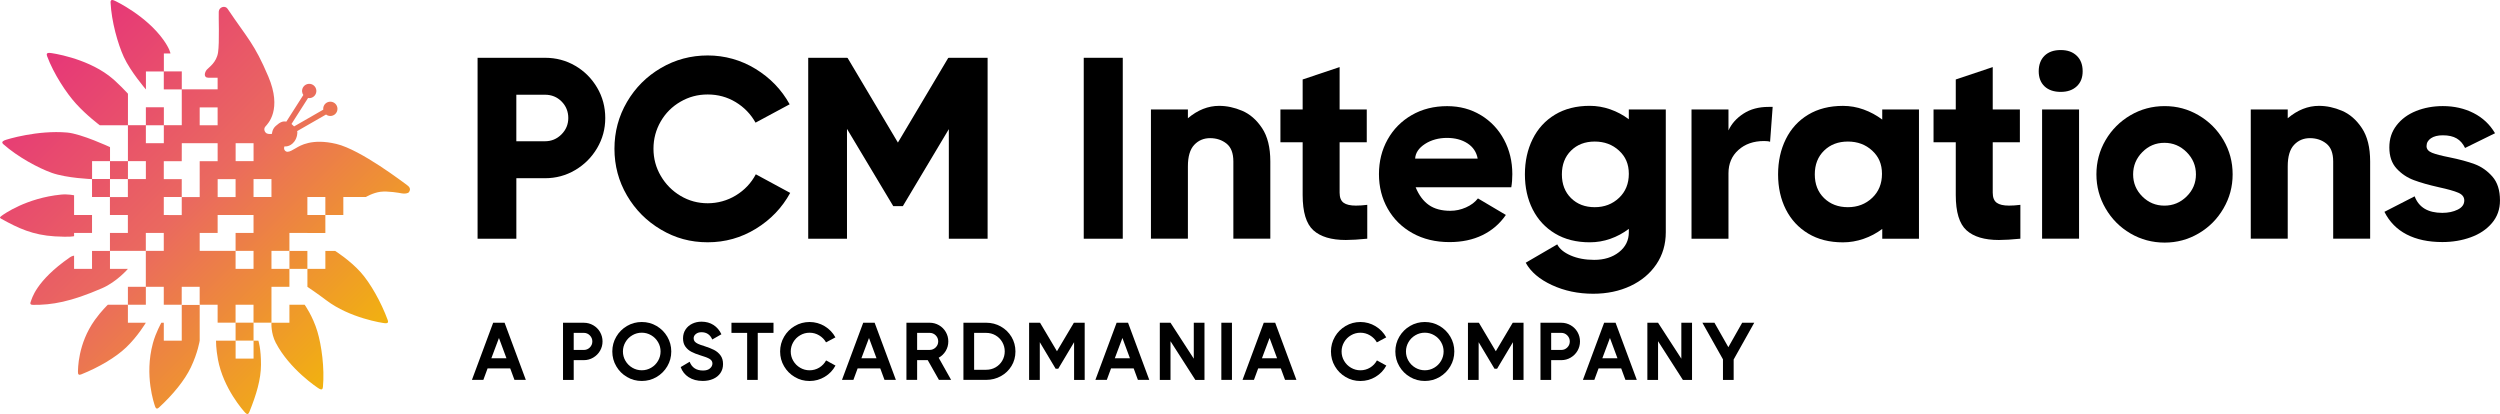 <?xml version="1.0" encoding="UTF-8"?><svg id="Layer_1" xmlns="http://www.w3.org/2000/svg" xmlns:xlink="http://www.w3.org/1999/xlink" viewBox="0 0 1103.17 182.7"><defs><style>.cls-1{fill:url(#linear-gradient);}.cls-1,.cls-2{stroke-width:0px;}</style><linearGradient id="linear-gradient" x1="-5.16" y1="9.01" x2="163.47" y2="177.64" gradientUnits="userSpaceOnUse"><stop offset="0" stop-color="#e52680"/><stop offset=".5" stop-color="#ea695f"/><stop offset="1" stop-color="#f3c000"/></linearGradient></defs><path class="cls-1" d="m80.2,142.47h0v7.86h-7.92v-7.92h-1.08s-2.45,4.33-3.72,9.01c-3.89,14.32.6,26.86.95,27.92.36,1.05.91,1.24,1.7.51,6.21-5.71,11.37-12.05,14.09-17.75,3.07-6.43,3.9-11.77,3.9-11.77v-7.86h0v-7.92h-7.92v7.92Zm63.77-9.98c10.39,7.89,24.9,10.07,26.01,10.15,1.11.07,1.49-.36,1.12-1.37-2.89-7.93-7.73-16.43-11.94-21.13-4.76-5.3-11.26-9.41-11.26-9.41h-4.33v7.92h-7.92v7.92s4.47,2.99,8.33,5.93Zm-22.26,18.79c6.03,11.57,18.22,19.74,19.19,20.28.97.54,1.5.31,1.6-.76.77-8.4-.63-18.47-2.45-24.52-2.04-6.82-5.61-11.8-5.61-11.8h-6.73v7.92h-7.92s-.34,4.58,1.91,8.88Zm13.93-32.64v-7.92h-7.92v7.92h7.92Zm-102.95-14.41v-1.44h7.92v-7.92h-7.92v-8.71s-2.86-.57-5.67-.3c-15.38,1.5-25.42,8.7-26.3,9.37-.88.67-1,.85-.06,1.37,7.38,4.09,13.83,7.12,23.53,7.7,7.01.42,8.5-.08,8.5-.08Zm23.76,30.25h-8.87s-2.91,2.76-5.73,6.71c-7.59,10.61-7.41,21.84-7.45,22.95-.04,1.11.4,1.48,1.4,1.08,7.84-3.12,15.26-7.53,19.83-11.88,5.16-4.91,8.73-10.94,8.73-10.94h-7.92v-7.92Zm0-15.84h-7.92v-7.92h-7.92v7.92h-7.92v-5.82s-.88.06-1.88.76c-15.2,10.56-16.74,18.41-17.2,19.42-.46,1.01-.19,1.52.88,1.53,8.44.1,16.8-1.36,30.59-7.36,6.53-2.84,11.37-8.53,11.37-8.53Zm-33.66-42.38c6.71,2.39,17.82,2.78,17.82,2.78v-.02s.02,0,.02,0v-7.9h7.9v-.02h.02v-6.18s-12.65-5.88-18.9-6.43c-13-1.15-26.7,3-27.71,3.46-.26.12-.47.24-.62.37-.46.37-.43.79.17,1.33,6.32,5.59,15.36,10.48,21.3,12.6Zm81.18,81.98v-7.92h-8.65s-.04,3.52.85,8.29c2.39,12.83,11.3,22.74,12.07,23.54.77.8,1.35.73,1.75-.26,3.19-7.81,5.15-14.57,5.18-20.89.04-7.12-1.15-10.68-1.15-10.68h-2.13v7.92h-7.92Zm-31.68-102.97h.02v-7.92h-7.92v.02h-.02v7.92h7.92v-.02Zm.02-23.76v-7.91h2.89s0,0,0-.02h.02s-.28-2.02-3.09-5.97C64.55,7,51.35.59,50.31.19c-.65-.25-1.09-.27-1.32.02-.15.17-.22.45-.2.86.4,8.43,3.21,18.32,5.84,24.06,2.96,6.47,9.74,14.32,9.74,14.32v-.04s.02.02.02.02v-7.9h7.9v-.02h.02Zm107.47,50.29c-1.59-1.13-20.5-15.7-31.36-18.29-10.86-2.59-16.08.84-17.75,1.8-1.67.96-2.67,1.61-3.72,1.67-1.05.06-2.01-1.09-1.42-2.38,0,0,2.41.41,4.34-2.13,1.46-1.92,1.34-4.18,1.34-4.18,0-.12-.05-.26-.1-.42l12.76-7.33c.2.15.42.29.67.4,1.61.67,3.46-.08,4.13-1.69s-.08-3.46-1.69-4.13c-1.61-.67-3.46.08-4.13,1.69-.22.52-.27,1.06-.21,1.59l-12.87,7.39c-.35-.39-.74-.76-1.14-1.08l7.3-11.45c.25.04.51.06.78.04,1.74-.15,3.03-1.68,2.88-3.41-.15-1.74-1.68-3.03-3.41-2.88-1.74.15-3.03,1.68-2.88,3.41.05.56.25,1.07.55,1.5l-7.5,11.76c-1.43-.27-2.61.04-4.7,1.93-1.56,1.4-1.65,3.32-1.63,3.45,0,0-1.25.25-2.19-.13-.94-.38-1.76-1.94-.69-3.13,1.07-1.19,7.45-7.45,1.25-22.05-6.2-14.59-9.08-16.66-17.98-29.88-1.09-1.62-3.76-.75-3.88,1.25-.13,2,.37,13.59-.31,18.04-.69,4.45-4.01,6.51-4.95,7.58-.94,1.06-1.69,3.56.75,3.57,2.44,0,4.01,0,4.01,0v5.11h-15.82v15.84h-7.92v7.92h-7.92v-7.92h-7.92v15.84h7.92v7.92h-7.91v-7.92h-7.92v7.9h-7.91v.02h-.02v7.92h7.91s0,0,0,0h0s.01-.01.01-.01h0s0,0,0,0v-7.9h7.9v7.92h-7.92v7.92h7.92v7.91h-7.91v7.92h7.91s7.92.01,7.92.01v-7.92h7.92v7.92h-7.92v15.84h7.92v7.92h7.91s.01-7.92.01-7.92h7.92v7.92h7.92v7.92h7.92v-7.92h7.92v7.92h7.92v-15.84h7.92v-7.92h-7.92v-7.92h7.92v-7.92h7.92v.02h7.94v-7.93h7.93v-7.94h9.93s3.14-1.89,6.43-2.31c3.3-.42,8.44.5,9.52.71,1.09.21,2.72.05,3.13-.62.42-.67.84-1.8-.75-2.92Zm-75.8-18.6h7.91v7.91h-7.91v-7.91Zm-7.93,15.84h7.91v7.91h-7.91v-7.91Zm-7.93-31.66h7.91v7.89h-7.91s0-7.89,0-7.89Zm-7.92,39.56v7.97l-7.92-.03v-7.94h7.92v-7.9h-7.92v-7.92h7.92l.02-7.92h15.81v.24h.01v7.68h-7.92v15.84h-7.92Zm31.68,15.85h-7.92v7.92h7.92v7.92h-7.92v-7.92h-15.84v-7.93h7.92s0-7.9,0-7.9h15.84v7.92Zm7.91-15.85h-7.91v-7.91h7.91v7.91Zm23.78,7.93h-7.93v-7.93h7.93v7.93Zm-63.35-55.45v-7.92h-7.92v.02h-.02v7.92h7.92v-.02h.02Zm23.74,110.89h7.92v-7.92h-7.92v7.92ZM56.46,55.27v-13.91s-4.62-5.12-8.5-8.03c-10.44-7.83-24.96-9.93-26.07-9.99-.56-.03-.93.06-1.11.29-.2.23-.21.59-.02,1.1,2.94,7.91,8.55,16.38,12.8,21.05,4.79,5.27,10.49,9.5,10.49,9.5h12.39v-.02h.02Zm-.02,79.21h7.92v-7.92h-7.92v7.92Z"/><path class="cls-2" d="m253.85,29.03c4.03,2.36,7.24,5.57,9.64,9.64,2.4,4.07,3.59,8.54,3.59,13.4s-1.2,9.22-3.59,13.29c-2.4,4.07-5.63,7.3-9.69,9.69-4.07,2.4-8.5,3.59-13.29,3.59h-12.66v26.69h-17.11V25.5h29.77c4.87,0,9.31,1.18,13.34,3.54Zm-13.34,33.3c2.81,0,5.23-1.01,7.24-3.02,2.01-2.01,3.02-4.43,3.02-7.24s-.99-5.32-2.97-7.3c-1.98-1.98-4.41-2.97-7.3-2.97h-12.66v20.53h12.66Z"/><path class="cls-2" d="m276.66,45c3.69-6.31,8.69-11.31,15-15,6.31-3.69,13.19-5.53,20.64-5.53s14.64,1.98,21.1,5.93c6.46,3.95,11.48,9.16,15.05,15.62l-15.05,8.1c-2.13-3.8-5.06-6.82-8.78-9.07-3.73-2.24-7.83-3.36-12.32-3.36s-8.35,1.07-12.03,3.19c-3.69,2.13-6.6,5.04-8.72,8.72-2.13,3.69-3.19,7.7-3.19,12.03s1.08,8.35,3.25,12.03c2.17,3.69,5.08,6.62,8.72,8.78,3.65,2.17,7.64,3.25,11.98,3.25s8.63-1.16,12.43-3.48c3.8-2.32,6.73-5.42,8.78-9.3l15.17,8.21c-3.57,6.54-8.61,11.8-15.11,15.8-6.5,3.99-13.59,5.99-21.27,5.99s-14.33-1.86-20.64-5.59c-6.31-3.72-11.31-8.74-15-15.05-3.69-6.31-5.53-13.19-5.53-20.64s1.84-14.33,5.53-20.64Z"/><path class="cls-2" d="m418.69,25.61v-.11h17.11v79.84h-17.11v-48.36l-20.3,33.99h-4.22l-20.42-34.1v48.47h-17.11V25.5h17.11v.11l.23-.11,22.24,37.41,22.24-37.41.23.11Z"/><path class="cls-2" d="m478.22,105.33V25.5h17.22v79.84h-17.22Z"/><path class="cls-2" d="m548.12,48.88c3.42,1.45,6.35,3.99,8.78,7.64,2.43,3.65,3.65,8.55,3.65,14.71v34.1h-16.31v-34.1c0-3.65-1.01-6.27-3.02-7.87-2.02-1.6-4.43-2.4-7.24-2.4s-5.15.99-7.01,2.97c-1.86,1.98-2.79,5.13-2.79,9.47v31.93h-16.31v-57.03h16.31v3.88c4.33-3.65,8.93-5.47,13.8-5.47,3.35,0,6.73.72,10.15,2.17Z"/><path class="cls-2" d="m592.89,89.48c1.18.84,2.98,1.25,5.42,1.25,1.52,0,3.19-.11,5.02-.34v14.94c-3.8.38-6.96.57-9.47.57-6.39,0-11.16-1.43-14.31-4.28-3.16-2.85-4.73-8.04-4.73-15.57v-23.27h-9.81v-14.48h9.81v-13.23l16.31-5.47v18.7h11.98v14.48h-11.98v22.24c0,2.13.59,3.61,1.77,4.45Z"/><path class="cls-2" d="m653.48,50.82c4.37,2.66,7.77,6.27,10.21,10.83,2.43,4.56,3.65,9.62,3.65,15.17,0,2.13-.15,4.07-.46,5.82h-42.2c1.44,3.5,3.38,6.1,5.82,7.81,2.43,1.71,5.59,2.57,9.47,2.57,2.36,0,4.66-.49,6.9-1.48,2.24-.99,4.01-2.32,5.3-3.99l12.32,7.3c-2.66,3.88-6.1,6.84-10.32,8.9s-9.07,3.08-14.54,3.08c-6.16,0-11.6-1.31-16.31-3.93-4.71-2.62-8.36-6.22-10.95-10.78-2.59-4.56-3.88-9.65-3.88-15.28s1.27-10.72,3.82-15.28c2.55-4.56,6.1-8.15,10.66-10.78s9.77-3.94,15.62-3.94c5.55,0,10.51,1.33,14.88,3.99Zm-1.43,19.16c-.53-2.89-2.04-5.13-4.5-6.73-2.47-1.6-5.49-2.4-9.07-2.4s-6.96.9-9.69,2.68c-2.74,1.79-4.18,3.93-4.33,6.44h27.6Z"/><path class="cls-2" d="m718.75,48.31h16.31v54.17c0,5.32-1.39,10.04-4.16,14.14-2.78,4.11-6.6,7.3-11.46,9.58-4.87,2.28-10.34,3.42-16.42,3.42-6.62,0-12.68-1.27-18.19-3.82-5.51-2.55-9.37-5.84-11.58-9.87l13.91-8.1c.99,1.98,2.97,3.61,5.93,4.9,2.97,1.29,6.42,1.94,10.38,1.94,4.41,0,8.06-1.14,10.95-3.42,2.89-2.28,4.33-5.21,4.33-8.78v-1.48c-2.51,1.9-5.23,3.36-8.16,4.39-2.93,1.03-5.95,1.54-9.07,1.54-5.93,0-11.04-1.29-15.34-3.88-4.3-2.58-7.58-6.14-9.87-10.66-2.28-4.52-3.42-9.67-3.42-15.45s1.14-10.97,3.42-15.57c2.28-4.6,5.57-8.19,9.87-10.78,4.29-2.58,9.41-3.88,15.34-3.88,3.04,0,6.04.51,9.01,1.54,2.96,1.03,5.7,2.49,8.21,4.39v-4.33Zm-4.33,39.01c2.89-2.74,4.33-6.27,4.33-10.61s-1.45-7.6-4.33-10.26c-2.89-2.66-6.46-3.99-10.72-3.99s-7.74,1.33-10.44,3.99c-2.7,2.66-4.05,6.16-4.05,10.49s1.35,7.83,4.05,10.49c2.7,2.66,6.18,3.99,10.44,3.99s7.83-1.37,10.72-4.11Z"/><path class="cls-2" d="m782.22,47.17l-1.14,15.4c-.53-.23-1.41-.34-2.62-.34-4.64,0-8.42,1.31-11.35,3.94-2.93,2.62-4.39,6.06-4.39,10.32v28.85h-16.31v-57.03h16.31v9.24c1.37-2.97,3.57-5.44,6.62-7.41,3.04-1.98,6.73-2.97,11.06-2.97h1.83Z"/><path class="cls-2" d="m830.58,48.31h16.2v57.03h-16.2v-4.33c-2.51,1.9-5.27,3.36-8.27,4.39-3,1.03-6.03,1.54-9.07,1.54-5.93,0-11.05-1.29-15.34-3.88-4.3-2.58-7.58-6.14-9.87-10.66-2.28-4.52-3.42-9.67-3.42-15.45s1.14-10.97,3.42-15.57c2.28-4.6,5.57-8.19,9.87-10.78,4.29-2.58,9.41-3.88,15.34-3.88,3.12,0,6.16.53,9.12,1.6,2.96,1.07,5.7,2.55,8.21,4.45v-4.45Zm-4.45,39.01c2.89-2.74,4.33-6.27,4.33-10.61s-1.45-7.6-4.33-10.26c-2.89-2.66-6.46-3.99-10.72-3.99s-7.76,1.33-10.49,3.99c-2.74,2.66-4.11,6.16-4.11,10.49s1.37,7.83,4.11,10.49c2.74,2.66,6.23,3.99,10.49,3.99s7.83-1.37,10.72-4.11Z"/><path class="cls-2" d="m881.09,89.48c1.18.84,2.98,1.25,5.42,1.25,1.52,0,3.19-.11,5.02-.34v14.94c-3.8.38-6.96.57-9.47.57-6.39,0-11.16-1.43-14.31-4.28-3.16-2.85-4.73-8.04-4.73-15.57v-23.27h-9.81v-14.48h9.81v-13.23l16.31-5.47v18.7h11.98v14.48h-11.98v22.24c0,2.13.59,3.61,1.77,4.45Z"/><path class="cls-2" d="m902.19,38.1c-1.71-1.63-2.57-3.86-2.57-6.67s.86-5.17,2.57-6.84c1.71-1.67,4.09-2.51,7.13-2.51s5.32.84,7.07,2.51c1.75,1.67,2.62,3.95,2.62,6.84s-.88,5.04-2.62,6.67c-1.75,1.64-4.11,2.45-7.07,2.45s-5.42-.82-7.13-2.45Zm-1.08,67.23v-57.03h16.31v57.03h-16.31Z"/><path class="cls-2" d="m940.08,103c-4.6-2.7-8.25-6.37-10.95-11.01-2.7-4.64-4.05-9.66-4.05-15.06s1.35-10.51,4.05-15.11c2.7-4.6,6.35-8.25,10.95-10.95,4.6-2.7,9.64-4.05,15.11-4.05s10.4,1.35,15,4.05c4.6,2.7,8.25,6.35,10.95,10.95,2.7,4.6,4.05,9.64,4.05,15.11s-1.35,10.42-4.05,15.06c-2.7,4.64-6.35,8.31-10.95,11.01-4.6,2.7-9.6,4.05-15,4.05s-10.51-1.35-15.11-4.05Zm24.81-16.31c2.74-2.7,4.11-5.95,4.11-9.75s-1.37-7.07-4.11-9.81-6.01-4.11-9.81-4.11-7.05,1.37-9.75,4.11c-2.7,2.74-4.05,6.01-4.05,9.81s1.35,7.05,4.05,9.75c2.7,2.7,5.95,4.05,9.75,4.05s7.07-1.35,9.81-4.05Z"/><path class="cls-2" d="m1033.44,48.88c3.42,1.45,6.35,3.99,8.78,7.64,2.43,3.65,3.65,8.55,3.65,14.71v34.1h-16.31v-34.1c0-3.65-1.01-6.27-3.02-7.87-2.02-1.6-4.43-2.4-7.24-2.4s-5.15.99-7.01,2.97c-1.86,1.98-2.79,5.13-2.79,9.47v31.93h-16.31v-57.03h16.31v3.88c4.33-3.65,8.93-5.47,13.8-5.47,3.35,0,6.73.72,10.15,2.17Z"/><path class="cls-2" d="m1073.17,67.41c1.6.65,4.14,1.31,7.64,2,4.49.91,8.21,1.92,11.18,3.02,2.96,1.1,5.57,2.93,7.81,5.47,2.24,2.55,3.36,6.06,3.36,10.55,0,3.88-1.18,7.21-3.54,9.98-2.36,2.78-5.47,4.87-9.35,6.27-3.88,1.41-8.06,2.11-12.55,2.11-6.16,0-11.41-1.12-15.74-3.36s-7.6-5.57-9.81-9.98l13.34-6.84c1.82,4.87,5.89,7.3,12.2,7.3,2.58,0,4.85-.47,6.79-1.43,1.94-.95,2.91-2.3,2.91-4.05,0-1.52-.89-2.66-2.68-3.42-1.79-.76-4.62-1.56-8.5-2.4-4.41-.99-8.1-2.03-11.06-3.14-2.96-1.1-5.51-2.81-7.64-5.13-2.13-2.32-3.19-5.42-3.19-9.3s1.06-6.98,3.19-9.75c2.13-2.77,5-4.88,8.61-6.33,3.61-1.44,7.55-2.17,11.8-2.17,5.02,0,9.54,1.03,13.57,3.08,4.03,2.05,7.18,5.02,9.47,8.9l-13.23,6.5c-.91-1.9-2.15-3.31-3.71-4.22-1.56-.91-3.59-1.37-6.1-1.37-2.21,0-3.95.44-5.25,1.31-1.29.88-1.94,2.04-1.94,3.48,0,1.29.8,2.26,2.4,2.91Z"/><path class="cls-2" d="m232.02,167.63h-5.01l-1.87-5.08h-9.98l-1.87,5.08h-5.04l9.37-25.22h5.04l9.37,25.22Zm-11.85-18.48l-3.35,8.93h6.66l-3.31-8.93Z"/><path class="cls-2" d="m261.77,143.52c1.27.73,2.28,1.74,3.01,3.01.73,1.27,1.1,2.65,1.1,4.14s-.37,2.86-1.1,4.12c-.73,1.26-1.74,2.26-3.01,3.01-1.27.75-2.65,1.12-4.14,1.12h-4.47v8.72h-4.72v-25.22h9.19c1.49,0,2.87.37,4.14,1.1Zm-4.14,10.9c1.03,0,1.92-.37,2.65-1.1.73-.73,1.1-1.62,1.1-2.65s-.37-1.92-1.1-2.67c-.73-.74-1.62-1.12-2.65-1.12h-4.47v7.53h4.47Z"/><path class="cls-2" d="m276.68,166.36c-1.99-1.16-3.57-2.74-4.74-4.74-1.17-1.99-1.75-4.17-1.75-6.52s.58-4.53,1.75-6.52c1.16-1.99,2.74-3.57,4.74-4.74,1.99-1.17,4.17-1.75,6.52-1.75s4.53.58,6.52,1.75c1.99,1.17,3.57,2.74,4.74,4.74,1.16,1.99,1.75,4.17,1.75,6.52s-.58,4.53-1.75,6.52c-1.17,1.99-2.74,3.57-4.74,4.74-1.99,1.17-4.17,1.75-6.52,1.75s-4.53-.58-6.52-1.75Zm10.66-4.09c1.27-.74,2.28-1.75,3.03-3.03.74-1.27,1.12-2.65,1.12-4.14s-.37-2.87-1.12-4.14c-.75-1.27-1.75-2.28-3.03-3.03-1.27-.74-2.65-1.12-4.14-1.12s-2.88.37-4.16,1.12c-1.29.75-2.3,1.75-3.04,3.03-.74,1.27-1.12,2.65-1.12,4.14s.37,2.87,1.12,4.14c.74,1.27,1.76,2.28,3.04,3.03,1.28.75,2.67,1.12,4.16,1.12s2.87-.37,4.14-1.12Z"/><path class="cls-2" d="m303.89,166.45c-1.68-1.1-2.86-2.59-3.53-4.47l3.96-2.34c.98,2.57,2.95,3.86,5.91,3.86,1.32,0,2.34-.31,3.06-.94.72-.62,1.08-1.34,1.08-2.16s-.39-1.48-1.17-1.98c-.78-.5-2.17-1.04-4.16-1.62-1.56-.48-2.88-1-3.96-1.57-1.08-.56-1.96-1.33-2.65-2.29s-1.03-2.17-1.03-3.64.37-2.79,1.12-3.91c.74-1.12,1.73-1.97,2.97-2.56,1.24-.59,2.59-.88,4.05-.88,2.04,0,3.81.49,5.31,1.46s2.66,2.34,3.48,4.09l-4.03,2.31c-.94-2.14-2.52-3.21-4.76-3.21-1.01,0-1.84.26-2.49.79s-.97,1.15-.97,1.87c0,.55.15,1.02.45,1.41.3.38.78.73,1.44,1.04.66.31,1.63.66,2.9,1.04,1.66.53,3.06,1.08,4.2,1.66,1.14.58,2.09,1.38,2.85,2.4.76,1.02,1.13,2.3,1.13,3.84s-.38,2.83-1.15,3.96c-.77,1.13-1.83,1.99-3.19,2.59-1.36.6-2.89.9-4.59.9-2.47,0-4.55-.55-6.23-1.66Z"/><path class="cls-2" d="m341.32,142.42v4.47h-6.95v20.75h-4.68v-20.75h-6.92v-4.47h18.55Z"/><path class="cls-2" d="m345.99,148.58c1.16-1.99,2.74-3.57,4.74-4.74,1.99-1.17,4.17-1.75,6.52-1.75s4.62.62,6.67,1.86c2.04,1.24,3.61,2.88,4.72,4.92l-4.14,2.2c-.72-1.27-1.73-2.3-3.03-3.08-1.3-.78-2.7-1.17-4.22-1.17s-2.88.37-4.16,1.12c-1.29.75-2.3,1.75-3.04,3.03-.74,1.27-1.12,2.65-1.12,4.14s.37,2.87,1.12,4.14c.74,1.27,1.76,2.28,3.04,3.03,1.28.75,2.67,1.12,4.16,1.12s2.98-.4,4.27-1.19c1.28-.79,2.29-1.85,3.01-3.17l4.14,2.27c-1.1,2.07-2.68,3.72-4.72,4.95s-4.27,1.86-6.7,1.86-4.53-.58-6.52-1.75c-1.99-1.16-3.57-2.74-4.74-4.74-1.17-1.99-1.75-4.17-1.75-6.52s.58-4.53,1.75-6.52Z"/><path class="cls-2" d="m395.31,167.63h-5.01l-1.87-5.08h-9.98l-1.87,5.08h-5.04l9.37-25.22h5.04l9.37,25.22Zm-11.85-18.48l-3.35,8.93h6.66l-3.31-8.93Z"/><path class="cls-2" d="m414.32,167.63l-4.94-8.72h-4.68v8.72h-4.72v-25.22h10.23c1.49,0,2.87.37,4.14,1.1,1.27.73,2.27,1.74,3.01,3.01.73,1.27,1.1,2.65,1.1,4.14s-.38,2.94-1.15,4.21c-.77,1.27-1.8,2.27-3.1,2.99l5.48,9.76h-5.37Zm-9.62-20.75v7.53h5.51c1.03,0,1.92-.37,2.67-1.1.74-.73,1.12-1.62,1.12-2.65s-.37-1.95-1.1-2.68c-.73-.73-1.63-1.1-2.68-1.1h-5.51Z"/><path class="cls-2" d="m441.65,144.09c1.98,1.12,3.55,2.64,4.7,4.58,1.15,1.93,1.73,4.08,1.73,6.43s-.58,4.49-1.73,6.39-2.72,3.41-4.7,4.5c-1.98,1.09-4.15,1.64-6.5,1.64h-10.02v-25.22h10.02c2.35,0,4.52.56,6.5,1.67Zm-6.5,19.08c1.51,0,2.89-.35,4.14-1.06,1.25-.71,2.24-1.69,2.97-2.94.73-1.25,1.1-2.62,1.1-4.11s-.37-2.86-1.1-4.12c-.73-1.26-1.72-2.25-2.97-2.97-1.25-.72-2.63-1.08-4.14-1.08h-5.3v16.28h5.3Z"/><path class="cls-2" d="m473.96,142.49v-.07h4.68v25.22h-4.68v-16.64l-6.99,11.71h-1.15l-6.99-11.71v16.64h-4.72v-25.22h4.72v.07l.11-.07,7.46,12.57,7.46-12.57.11.07Z"/><path class="cls-2" d="m507.13,167.63h-5.01l-1.87-5.08h-9.98l-1.87,5.08h-5.04l9.37-25.22h5.04l9.37,25.22Zm-11.85-18.48l-3.35,8.93h6.67l-3.31-8.93Z"/><path class="cls-2" d="m526.78,158.27v-15.85h4.72v25.22h-4.04l-10.95-17.08v17.08h-4.72v-25.22h4.72l10.27,15.85Z"/><path class="cls-2" d="m538.94,167.63v-25.22h4.68v25.22h-4.68Z"/><path class="cls-2" d="m572.06,167.63h-5.01l-1.87-5.08h-9.98l-1.87,5.08h-5.04l9.37-25.22h5.04l9.37,25.22Zm-11.85-18.48l-3.35,8.93h6.67l-3.31-8.93Z"/><path class="cls-2" d="m589.05,148.58c1.17-1.99,2.74-3.57,4.74-4.74,1.99-1.17,4.17-1.75,6.52-1.75s4.62.62,6.67,1.86c2.04,1.24,3.61,2.88,4.72,4.92l-4.14,2.2c-.72-1.27-1.73-2.3-3.03-3.08-1.3-.78-2.7-1.17-4.21-1.17s-2.88.37-4.16,1.12c-1.29.75-2.3,1.75-3.04,3.03-.74,1.27-1.12,2.65-1.12,4.14s.37,2.87,1.12,4.14c.74,1.27,1.76,2.28,3.04,3.03,1.29.75,2.67,1.12,4.16,1.12s2.98-.4,4.27-1.19c1.28-.79,2.29-1.85,3.01-3.17l4.14,2.27c-1.1,2.07-2.68,3.72-4.72,4.95-2.04,1.24-4.28,1.86-6.7,1.86s-4.53-.58-6.52-1.75c-1.99-1.16-3.57-2.74-4.74-4.74-1.17-1.99-1.75-4.17-1.75-6.52s.58-4.53,1.75-6.52Z"/><path class="cls-2" d="m622.21,166.36c-1.99-1.16-3.57-2.74-4.74-4.74-1.17-1.99-1.75-4.17-1.75-6.52s.58-4.53,1.75-6.52c1.17-1.99,2.74-3.57,4.74-4.74,1.99-1.17,4.17-1.75,6.52-1.75s4.53.58,6.52,1.75,3.57,2.74,4.74,4.74c1.17,1.99,1.75,4.17,1.75,6.52s-.58,4.53-1.75,6.52c-1.17,1.99-2.74,3.57-4.74,4.74-1.99,1.17-4.17,1.75-6.52,1.75s-4.53-.58-6.52-1.75Zm10.66-4.09c1.27-.74,2.28-1.75,3.03-3.03.74-1.27,1.12-2.65,1.12-4.14s-.37-2.87-1.12-4.14c-.74-1.27-1.75-2.28-3.03-3.03-1.27-.74-2.65-1.12-4.14-1.12s-2.88.37-4.16,1.12c-1.29.75-2.3,1.75-3.04,3.03-.74,1.27-1.12,2.65-1.12,4.14s.37,2.87,1.12,4.14c.74,1.27,1.76,2.28,3.04,3.03,1.29.75,2.67,1.12,4.16,1.12s2.87-.37,4.14-1.12Z"/><path class="cls-2" d="m667.61,142.49v-.07h4.68v25.22h-4.68v-16.64l-6.99,11.71h-1.15l-6.99-11.71v16.64h-4.72v-25.22h4.72v.07l.11-.07,7.46,12.57,7.46-12.57.11.07Z"/><path class="cls-2" d="m693.09,143.52c1.27.73,2.27,1.74,3.01,3.01.73,1.27,1.1,2.65,1.1,4.14s-.37,2.86-1.1,4.12c-.73,1.26-1.74,2.26-3.01,3.01-1.27.75-2.65,1.12-4.14,1.12h-4.47v8.72h-4.72v-25.22h9.19c1.49,0,2.87.37,4.14,1.1Zm-4.14,10.9c1.03,0,1.92-.37,2.65-1.1s1.1-1.62,1.1-2.65-.37-1.92-1.1-2.67c-.73-.74-1.62-1.12-2.65-1.12h-4.47v7.53h4.47Z"/><path class="cls-2" d="m722.26,167.63h-5.01l-1.87-5.08h-9.98l-1.87,5.08h-5.04l9.37-25.22h5.04l9.37,25.22Zm-11.85-18.48l-3.35,8.93h6.67l-3.31-8.93Z"/><path class="cls-2" d="m741.92,158.27v-15.85h4.72v25.22h-4.04l-10.95-17.08v17.08h-4.72v-25.22h4.72l10.27,15.85Z"/><path class="cls-2" d="m762.67,153.19l6.09-10.77h5.33l-9.08,16.21v9.01h-4.72v-9.08l-9.08-16.14h5.33l6.12,10.77Z"/></svg>